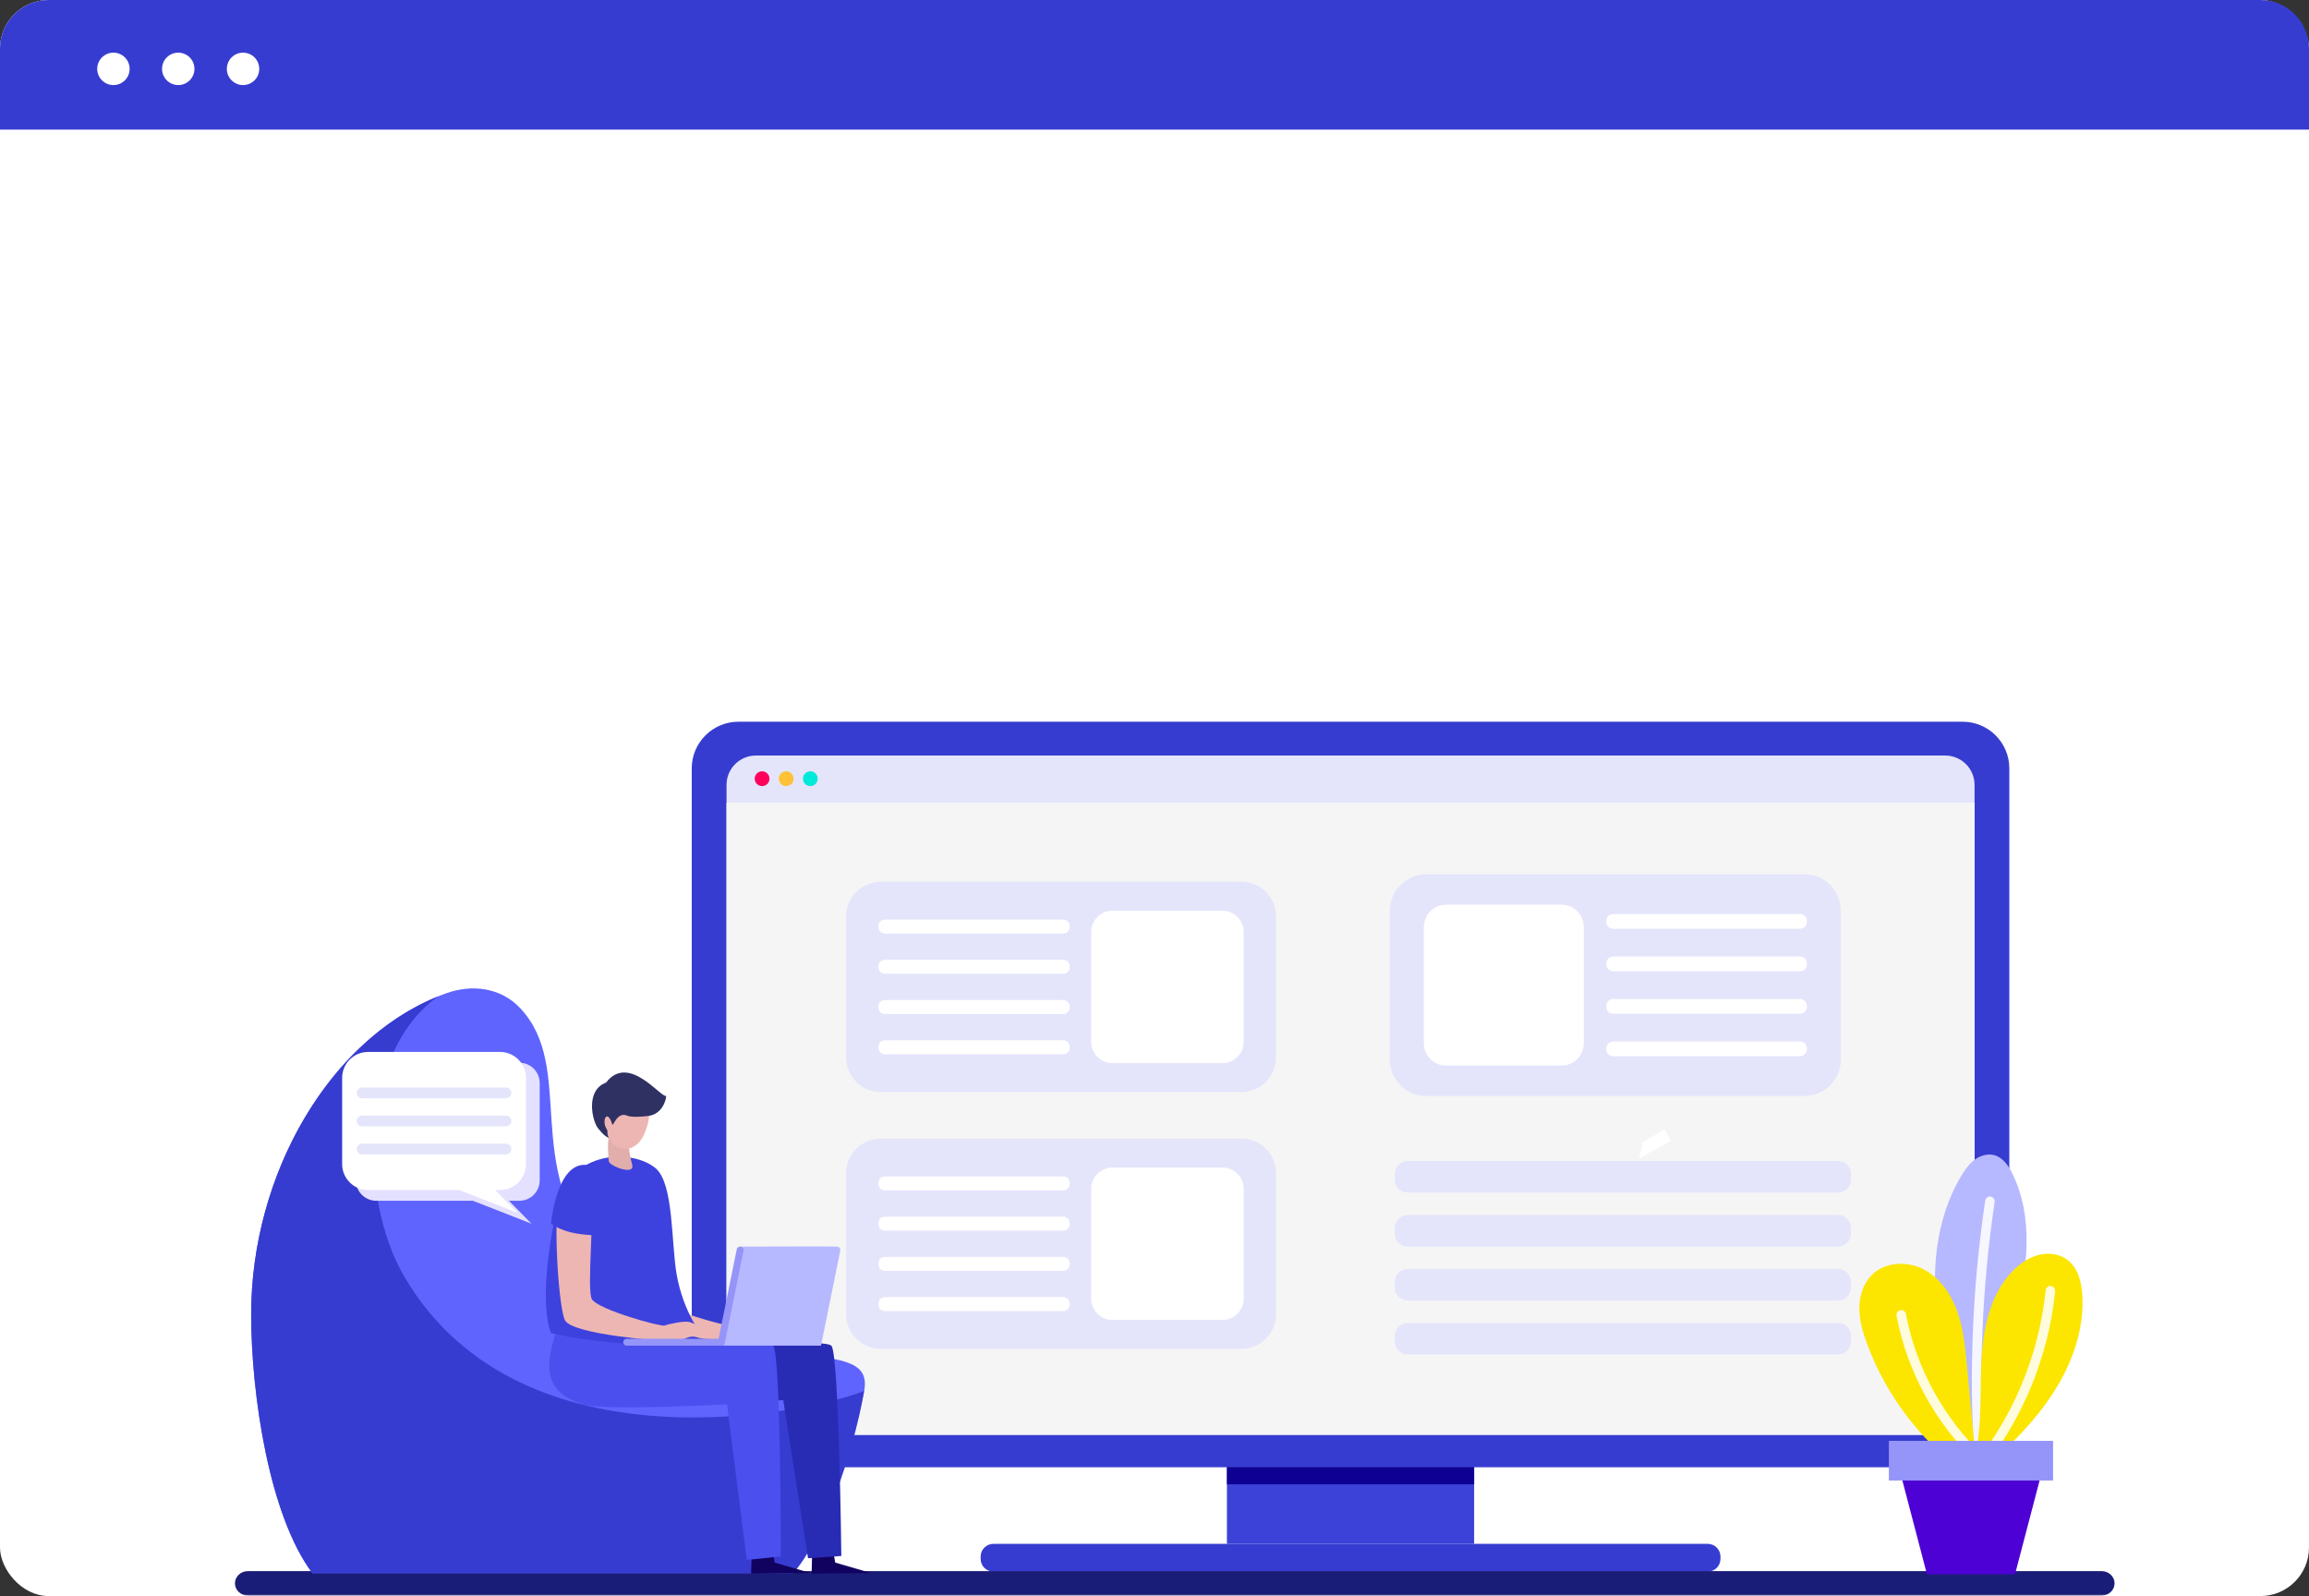<svg width="570" height="394" viewBox="0 0 570 394" fill="none" xmlns="http://www.w3.org/2000/svg">
<rect x="0" y="0" width="570" height="394" fill="#333333" stroke="none"/>
<rect width="570" height="394" rx="12" fill="white"/>
<mask id="mask0_125_7005" style="mask-type:alpha" maskUnits="userSpaceOnUse" x="0" y="0" width="570" height="394">
<rect width="570" height="394" rx="12" fill="white"/>
</mask>
<g mask="url(#mask0_125_7005)">
<path fill-rule="evenodd" clip-rule="evenodd" d="M445.275 312.569C433.078 321.55 418.127 319.708 403.824 319.531C415.293 314.086 426.688 307.679 436.315 299.813C437.11 299.162 436.103 297.933 435.248 298.413C427.028 303.033 419.158 308.004 411.071 312.64C414.766 306.493 419.028 301.01 423.72 295.491C423.841 295.35 423.683 295.085 423.507 295.211C416.895 299.989 411.512 306.939 407.901 314.219C407.86 314.302 407.852 314.381 407.835 314.462C403.115 317.085 398.301 319.575 393.265 321.768C378.512 328.19 363.086 332.838 347.413 336.408C347.365 335.897 347.305 335.388 347.262 334.875C346.43 324.621 346.252 314.324 346.504 304.043C356.401 301.675 365.067 293.224 371.562 285.68C377.377 288.736 387.244 287.233 393.227 286.478C400.41 285.572 406.994 283.313 412.471 278.481C412.994 278.02 412.248 277.312 411.723 277.725C400.248 286.722 386.56 283.625 373.268 283.642C381.805 273.356 388.786 261.927 394.623 249.92C394.795 249.564 394.282 249.247 394.089 249.603C387.789 261.127 380.389 272.223 371.784 282.165C368.304 286.189 364.555 290.011 360.395 293.337C356.068 296.794 351.375 299.048 346.571 301.505C346.893 291.166 347.654 280.845 348.602 270.538C349.123 270.224 349.406 269.518 348.834 268.99C348.806 268.965 348.779 268.935 348.751 268.909C348.854 267.804 348.97 266.7 349.077 265.597C357.824 258.044 363.531 248.382 365.718 237.025C365.782 236.695 365.294 236.545 365.205 236.882C362.527 247.033 357.1 256.056 349.328 263.043C350.308 253.241 351.41 243.452 352.46 233.671C352.497 233.328 351.907 233.24 351.853 233.586C350.084 244.785 348.415 255.994 347.05 267.237C338.284 258.069 334.374 245.073 336.76 232.531C336.822 232.199 336.334 232.051 336.249 232.385C332.703 246.081 336.647 259.994 346.754 269.798C345.517 280.341 344.547 290.915 344.036 301.541C344.023 301.811 344.012 302.081 344.003 302.351C332.911 301.123 322.563 297.437 313.874 291.478C314.434 279.922 311.839 267.901 308.906 256.798C308.788 256.355 308.127 256.538 308.221 256.982C310.558 268.067 311.061 279.053 312.136 290.24C303.414 283.782 296.517 274.922 292.465 263.844C292.272 263.317 291.443 263.519 291.608 264.074C293.636 270.835 296.738 276.795 300.689 281.921C294.694 280.897 288.769 280.022 282.811 278.642C282.58 278.59 282.396 278.941 282.638 279.047C288.479 281.585 295.268 283.441 301.68 283.512C301.772 283.513 301.854 283.493 301.929 283.463C312.061 295.64 327.174 302.768 343.918 304.383C343.494 314.893 343.524 325.427 344.245 335.924C344.611 341.265 345.036 346.842 345.792 352.363C330.692 350.272 315.943 345.638 301.572 340.419C301.672 340.008 301.487 339.579 301.154 339.359C304.573 332.257 304.867 323.82 303.706 316.167C303.655 315.82 303.081 315.9 303.096 316.245C303.455 324.536 301.362 331.696 298.834 339.41C296.327 338.486 293.828 337.552 291.346 336.609C288.711 335.608 286.206 334.498 283.822 333.249C283.845 333.159 283.878 333.077 283.876 332.971C283.749 320.496 281.973 308.373 278.794 296.312C278.633 295.702 277.721 295.954 277.851 296.565C280.358 308.256 281.559 320.148 281.731 332.097C276.232 328.912 271.452 324.862 267.422 319.43C262.508 312.809 258.996 305.32 255.564 297.86C255.543 297.816 255.469 297.846 255.483 297.894C260.563 315.717 270.046 330.31 287.548 337.741C290.316 338.916 293.115 340.064 295.934 341.185C290.113 343.4 284.191 344.255 277.718 344.258C270.584 344.259 261.763 344.575 255.376 341.093C254.916 340.844 254.56 341.481 254.968 341.779C261.307 346.416 270.15 346.31 277.704 346.503C284.953 346.686 292.637 346.041 299.013 342.393C314.252 348.276 330.162 353.112 346.235 355.261C347 360.028 348.039 364.719 349.568 369.13C350.023 370.437 352.384 370.374 352.182 368.791C350.888 358.583 348.707 348.575 347.6 338.328C363.408 335.429 378.743 330.585 393.495 324.206C396.028 323.11 398.582 321.972 401.14 320.791C401.269 321.007 401.484 321.177 401.807 321.202C416.078 322.303 435.191 325.32 446.181 313.758C446.742 313.169 445.994 312.041 445.275 312.569" fill="white"/>
<path fill-rule="evenodd" clip-rule="evenodd" d="M302.883 381.11H363.908V357.543H302.883V381.11Z" fill="#3C41D8"/>
<path fill-rule="evenodd" clip-rule="evenodd" d="M302.883 366.414H363.908V357.543H302.883V366.414Z" fill="#0E0092"/>
<path fill-rule="evenodd" clip-rule="evenodd" d="M484.501 362.199H182.285C175.923 362.199 170.766 357.045 170.766 350.686V189.678C170.766 183.318 175.923 178.163 182.285 178.163H484.501C490.864 178.163 496.02 183.318 496.02 189.678V350.686C496.02 357.045 490.864 362.199 484.501 362.199" fill="#373CD0"/>
<path fill-rule="evenodd" clip-rule="evenodd" d="M480.19 353.855H186.598C182.596 353.855 179.352 350.612 179.352 346.612V193.752C179.352 189.751 182.596 186.509 186.598 186.509H480.19C484.193 186.509 487.437 189.751 487.437 193.752V346.612C487.437 350.612 484.193 353.855 480.19 353.855" fill="#E4E5FB"/>
<path fill-rule="evenodd" clip-rule="evenodd" d="M480.24 354.258H186.548C182.573 354.258 179.352 351.037 179.352 347.065V198.144H487.437V347.065C487.437 351.037 484.216 354.258 480.24 354.258" fill="#F5F5F5"/>
<path fill-rule="evenodd" clip-rule="evenodd" d="M421.562 387.964H245.23C243.49 387.964 242.078 386.554 242.078 384.814V384.258C242.078 382.519 243.49 381.109 245.23 381.109H421.562C423.303 381.109 424.714 382.519 424.714 384.258V384.814C424.714 386.554 423.303 387.964 421.562 387.964" fill="#373CD0"/>
<path fill-rule="evenodd" clip-rule="evenodd" d="M347.495 334.361H453.756C455.509 334.361 456.929 332.941 456.929 331.187V329.738C456.929 327.987 455.509 326.565 453.756 326.565H347.495C345.742 326.565 344.32 327.987 344.32 329.738V331.187C344.32 332.941 345.742 334.361 347.495 334.361M347.495 321.037H453.756C455.509 321.037 456.929 319.615 456.929 317.864V316.414C456.929 314.661 455.509 313.242 453.756 313.242H347.495C345.742 313.242 344.32 314.661 344.32 316.414V317.864C344.32 319.615 345.742 321.037 347.495 321.037M347.495 307.713H453.756C455.509 307.713 456.929 306.292 456.929 304.539V303.09C456.929 301.338 455.509 299.917 453.756 299.917H347.495C345.742 299.917 344.32 301.338 344.32 303.09V304.539C344.32 306.292 345.742 307.713 347.495 307.713M347.495 286.594H453.756C455.509 286.594 456.929 288.013 456.929 289.766V291.216C456.929 292.969 455.509 294.388 453.756 294.388H347.495C345.742 294.388 344.32 292.969 344.32 291.216V289.766C344.32 288.013 345.742 286.594 347.495 286.594" fill="#E4E5FB"/>
<path fill-rule="evenodd" clip-rule="evenodd" d="M217.444 269.585H306.425C311.162 269.585 315 265.758 315 261.025V226.228C315 221.494 311.162 217.667 306.425 217.667H217.444C212.707 217.667 208.867 221.503 208.867 226.239V261.015C208.867 265.747 212.707 269.585 217.444 269.585" fill="#E4E5FB"/>
<path fill-rule="evenodd" clip-rule="evenodd" d="M264.057 258.381V258.663C264.057 259.537 263.346 260.248 262.47 260.248H218.437C217.561 260.248 216.852 259.537 216.852 258.663V258.383C216.852 257.506 217.561 256.797 218.438 256.797H262.47C263.346 256.797 264.057 257.506 264.057 258.381M264.057 248.452V248.731C264.057 249.608 263.346 250.317 262.47 250.317H218.437C217.561 250.317 216.852 249.608 216.852 248.731V248.452C216.852 247.576 217.561 246.866 218.437 246.866H262.47C263.346 246.866 264.057 247.576 264.057 248.452M264.057 238.519V238.8C264.057 239.677 263.346 240.386 262.47 240.386H218.437C217.561 240.386 216.852 239.677 216.852 238.8V238.519C216.852 237.645 217.561 236.935 218.437 236.935H262.47C263.346 236.935 264.057 237.645 264.057 238.519M264.057 228.869V228.59C264.057 227.714 263.346 227.004 262.47 227.004H218.437C217.561 227.004 216.852 227.714 216.852 228.59V228.869C216.852 229.746 217.561 230.456 218.437 230.456H262.47C263.346 230.456 264.057 229.746 264.057 228.869M274.621 224.81H301.763C304.665 224.81 307.018 227.161 307.018 230.062V257.19C307.018 260.09 304.665 262.442 301.763 262.442H274.621C271.719 262.442 269.366 260.09 269.366 257.19V230.062C269.366 227.161 271.719 224.81 274.621 224.81" fill="white"/>
<path fill-rule="evenodd" clip-rule="evenodd" d="M445.433 270.56H352.089C347.12 270.56 343.093 266.524 343.093 261.533V224.838C343.093 219.846 347.12 215.81 352.089 215.81H445.433C450.402 215.81 454.43 219.855 454.43 224.849V261.522C454.43 266.513 450.402 270.56 445.433 270.56" fill="#E4E5FB"/>
<path fill-rule="evenodd" clip-rule="evenodd" d="M396.54 258.766V259.063C396.54 259.987 397.285 260.737 398.204 260.737H444.376C445.295 260.737 446.039 259.987 446.039 259.063V258.767C446.039 257.841 445.295 257.093 444.375 257.093H398.204C397.285 257.093 396.54 257.841 396.54 258.766M396.54 248.281V248.575C396.54 249.501 397.285 250.25 398.204 250.25H444.376C445.295 250.25 446.039 249.501 446.039 248.575V248.281C446.039 247.356 445.295 246.606 444.376 246.606H398.204C397.285 246.606 396.54 247.356 396.54 248.281M396.54 237.792V238.089C396.54 239.014 397.285 239.763 398.204 239.763H444.376C445.295 239.763 446.039 239.014 446.039 238.089V237.792C446.039 236.869 445.295 236.119 444.376 236.119H398.204C397.285 236.119 396.54 236.869 396.54 237.792M396.54 227.602V227.307C396.54 226.383 397.285 225.632 398.204 225.632H444.376C445.295 225.632 446.039 226.383 446.039 227.307V227.602C446.039 228.528 445.295 229.278 444.376 229.278H398.204C397.285 229.278 396.54 228.528 396.54 227.602M385.463 223.315H357.002C353.959 223.315 351.492 225.799 351.492 228.862V257.507C351.492 260.571 353.959 263.054 357.002 263.054H385.463C388.506 263.054 390.973 260.571 390.973 257.507V228.862C390.973 225.799 388.506 223.315 385.463 223.315" fill="white"/>
<path fill-rule="evenodd" clip-rule="evenodd" d="M217.444 332.99H306.425C311.162 332.99 315 329.163 315 324.43V289.634C315 284.901 311.162 281.072 306.425 281.072H217.444C212.707 281.072 208.867 284.909 208.867 289.644V324.42C208.867 329.154 212.707 332.99 217.444 332.99" fill="#E4E5FB"/>
<path fill-rule="evenodd" clip-rule="evenodd" d="M264.057 321.788V322.068C264.057 322.943 263.346 323.653 262.47 323.653H218.437C217.561 323.653 216.852 322.943 216.852 322.068V321.788C216.852 320.911 217.561 320.202 218.438 320.202H262.47C263.346 320.202 264.057 320.911 264.057 321.788M264.057 311.857V312.136C264.057 313.013 263.346 313.722 262.47 313.722H218.437C217.561 313.722 216.852 313.013 216.852 312.136V311.857C216.852 310.981 217.561 310.271 218.437 310.271H262.47C263.346 310.271 264.057 310.981 264.057 311.857M264.057 301.926V302.205C264.057 303.082 263.346 303.791 262.47 303.791H218.437C217.561 303.791 216.852 303.082 216.852 302.205V301.926C216.852 301.05 217.561 300.34 218.437 300.34H262.47C263.346 300.34 264.057 301.05 264.057 301.926M264.057 292.274V291.996C264.057 291.119 263.346 290.409 262.47 290.409H218.437C217.561 290.409 216.852 291.119 216.852 291.996V292.274C216.852 293.151 217.561 293.861 218.437 293.861H262.47C263.346 293.861 264.057 293.151 264.057 292.274M274.621 288.215H301.763C304.665 288.215 307.018 290.566 307.018 293.467V320.595C307.018 323.496 304.665 325.847 301.763 325.847H274.621C271.719 325.847 269.366 323.496 269.366 320.595V293.467C269.366 290.566 271.719 288.215 274.621 288.215" fill="white"/>
<path fill-rule="evenodd" clip-rule="evenodd" d="M189.955 192.229C189.955 193.236 189.138 194.053 188.13 194.053C187.122 194.053 186.305 193.236 186.305 192.229C186.305 191.221 187.122 190.403 188.13 190.403C189.138 190.403 189.955 191.221 189.955 192.229" fill="#FF005C"/>
<path fill-rule="evenodd" clip-rule="evenodd" d="M194.083 190.403C193.075 190.403 192.258 191.221 192.258 192.229C192.258 193.236 193.075 194.053 194.083 194.053C195.091 194.053 195.908 193.236 195.908 192.229C195.908 191.221 195.091 190.403 194.083 190.403" fill="#FFC136"/>
<path fill-rule="evenodd" clip-rule="evenodd" d="M200.036 190.403C199.028 190.403 198.211 191.221 198.211 192.229C198.211 193.236 199.028 194.053 200.036 194.053C201.044 194.053 201.861 193.236 201.861 192.229C201.861 191.221 201.044 190.403 200.036 190.403" fill="#00EAD9"/>
<path fill-rule="evenodd" clip-rule="evenodd" d="M518.83 393.871H61.17C59.419 393.871 58 392.523 58 390.86C58 389.198 59.419 387.85 61.17 387.85H518.83C520.58 387.85 522 389.198 522 390.86C522 392.523 520.58 393.871 518.83 393.871" fill="#1A1D78"/>
<path fill-rule="evenodd" clip-rule="evenodd" d="M405.52 281.885L410.955 278.852L412.498 281.611L404.586 286.025L405.52 281.885Z" fill="white"/>
<path fill-rule="evenodd" clip-rule="evenodd" d="M148.124 309.895C128.583 288.093 142.333 263.786 128.463 248.922C123.529 243.632 116.328 242.976 110.123 245.206C81.824 255.38 62 289.521 62 324.408C62 344.166 66.434 374.126 77.117 388.35H195.82C202.983 377.919 210.16 359.7 213.326 343.361C216.456 327.214 179.4 344.79 148.124 309.895" fill="#5F64FF"/>
<path fill-rule="evenodd" clip-rule="evenodd" d="M99.878 315.257C88.276 295.542 88.975 259.478 108.169 245.959C80.915 256.969 62 290.331 62 324.408C62 344.166 66.434 374.127 77.117 388.35H195.82C203.131 380.035 210.564 359.327 213.326 343.361C200.714 348.497 128.753 364.322 99.878 315.257" fill="#373CD0"/>
<path fill-rule="evenodd" clip-rule="evenodd" d="M205.439 381.624L206.183 385.734L215.015 388.308L200.352 388.456L200.562 380.854L205.439 381.624Z" fill="#11025F"/>
<path fill-rule="evenodd" clip-rule="evenodd" d="M151.743 328.529C148.793 338.197 153.321 344.336 162.073 345.126C181.615 346.891 193.345 345.619 193.345 345.619C193.345 345.619 196.317 364.549 199.463 384.655L207.689 384.105C207.689 384.105 207.136 333.751 205.214 332.183C203.292 330.616 187.192 332.725 181.418 331.176C175.642 329.629 167.189 326.75 167.189 326.75L151.743 328.529Z" fill="#282CB4"/>
<path fill-rule="evenodd" clip-rule="evenodd" d="M158.249 292.368C156.477 292.692 154.532 294.726 154.267 296.509C153.131 304.185 154.534 323.368 155.965 325.949C157.932 329.501 179.955 331.025 181.983 331.169C183.262 331.26 185.049 330.652 186.194 330.195C186.937 329.896 187.755 329.871 188.517 330.119C190.081 330.632 191.457 330.569 192.037 330.261C192.877 329.812 188.557 326.719 186.48 326.31C185.267 326.074 181.649 326.803 180.545 327.225C179.631 327.574 164.209 323.302 162.616 320.752C161.226 318.526 163.317 300.154 162.27 295.342C161.252 290.657 158.249 292.368 158.249 292.368" fill="#EDB6B3"/>
<path fill-rule="evenodd" clip-rule="evenodd" d="M160.949 287.547C153.787 287.27 152.508 302.033 152.508 302.033C155.217 304.077 159.121 304.838 163.64 304.939C163.422 301.252 167.402 287.797 160.949 287.547" fill="white"/>
<path fill-rule="evenodd" clip-rule="evenodd" d="M190.51 381.624L191.253 385.734L200.085 388.308L185.422 388.456L185.634 380.854L190.51 381.624Z" fill="#11025F"/>
<path fill-rule="evenodd" clip-rule="evenodd" d="M137.375 328.529C133.776 338.876 135.457 343.867 143.787 346.668C148.662 348.31 179.471 346.668 179.471 346.668L184.341 385.089L192.754 384.214C192.754 384.214 192.767 333.751 190.845 332.183C188.922 330.616 172.824 332.725 167.048 331.176C161.272 329.629 152.821 326.75 152.821 326.75L137.375 328.529Z" fill="#4A4FEE"/>
<path fill-rule="evenodd" clip-rule="evenodd" d="M161.868 288.407C156.342 283.701 140.716 283.496 137.541 297.942C132.295 321.824 136.033 329.075 136.033 329.075C145.534 331.304 167.167 333.783 173.577 330.052C173.577 330.052 168.701 324.122 167.034 314.592C165.683 306.858 166.339 292.214 161.868 288.407" fill="#3D42DF"/>
<path fill-rule="evenodd" clip-rule="evenodd" d="M141.773 292.368C140.002 292.692 138.055 294.726 137.791 296.509C136.654 304.185 138.057 323.368 139.488 325.949C141.456 329.501 163.478 331.025 165.506 331.169C166.786 331.26 168.573 330.652 169.717 330.195C170.461 329.896 171.278 329.871 172.04 330.119C173.605 330.632 174.981 330.569 175.561 330.261C176.4 329.812 172.081 326.719 170.004 326.31C168.79 326.074 165.172 326.803 164.068 327.225C163.154 327.574 147.732 323.302 146.139 320.752C144.75 318.526 146.84 300.154 145.793 295.342C144.775 290.657 141.773 292.368 141.773 292.368" fill="#EDB6B3"/>
<path fill-rule="evenodd" clip-rule="evenodd" d="M144.472 287.547C137.311 287.27 136.031 302.033 136.031 302.033C138.74 304.077 142.645 304.838 147.163 304.939C146.945 301.252 150.926 287.797 144.472 287.547" fill="#3D42DF"/>
<path fill-rule="evenodd" clip-rule="evenodd" d="M150.286 280.68C150.286 280.68 149.836 282.355 150.286 286.658C150.407 287.816 156.827 290.325 156.053 287.487C155.065 283.859 155.327 282.256 155.183 282.273L150.286 280.68Z" fill="#E1AEAB"/>
<path fill-rule="evenodd" clip-rule="evenodd" d="M149.3 277.533C149.354 277.696 149.391 277.863 149.414 278.035C149.593 279.294 149.966 280.545 150.692 281.584C151.469 282.696 152.695 283.543 154.045 283.638C155.269 283.724 156.485 283.187 157.387 282.354C158.287 281.52 158.897 280.413 159.319 279.259C159.978 277.452 160.733 275.201 159.683 273.587C159.177 272.81 156.53 271.52 154.645 270.672C153.499 270.157 152.15 270.449 151.314 271.389L149.473 273.461C148.787 274.23 148.565 275.309 148.888 276.287L149.3 277.533Z" fill="#EDB6B3"/>
<path fill-rule="evenodd" clip-rule="evenodd" d="M151.164 277.623C149.861 273.347 148.303 276.808 149.942 279.027C149.97 279.618 149.844 279.894 150.311 280.971C149.309 280.335 149.008 280.25 147.605 278.487C146.234 276.763 144.405 269.183 149.604 267.251C155.203 259.934 163.196 271.103 164.453 270.529C164.396 272.023 163.154 275.114 160.06 275.472C158.718 275.625 156.017 275.924 154.777 275.391C152.359 274.355 151.337 278.188 151.164 277.623" fill="#2F3163"/>
<path fill-rule="evenodd" clip-rule="evenodd" d="M202.673 332.183H178.586C178.115 332.183 177.734 331.802 177.734 331.331C177.734 330.86 178.115 330.477 178.586 330.477L182.883 307.735C182.883 307.735 206.296 307.642 206.765 307.735C207.225 307.829 207.522 308.28 207.429 308.74L202.673 332.183Z" fill="#B6B9FF"/>
<path fill-rule="evenodd" clip-rule="evenodd" d="M178.79 332.184H154.703C154.233 332.184 153.852 331.802 153.852 331.331C153.852 330.861 154.233 330.478 154.703 330.478H177.398L181.877 308.4C181.97 307.939 182.413 307.642 182.882 307.735C183.342 307.829 183.639 308.28 183.546 308.74L178.79 332.184Z" fill="#9594F9"/>
<path fill-rule="evenodd" clip-rule="evenodd" d="M92.88 262.334H128.203C130.981 262.334 133.231 264.588 133.231 267.368V291.384C133.231 294.163 130.981 296.418 128.203 296.418H125.637L131.185 302.066L116.724 296.418H92.88C90.102 296.418 87.852 294.163 87.852 291.384V267.368C87.852 264.588 90.102 262.334 92.88 262.334" fill="#E4E0FF"/>
<path fill-rule="evenodd" clip-rule="evenodd" d="M90.855 293.764H123.446C126.978 293.764 129.841 290.898 129.841 287.363V266.08C129.841 262.545 126.978 259.68 123.446 259.68H90.855C87.323 259.68 84.461 262.545 84.461 266.08V287.363C84.461 290.898 87.323 293.764 90.855 293.764" fill="white"/>
<path fill-rule="evenodd" clip-rule="evenodd" d="M120.579 292.06L127.801 299.41L108.977 292.06" fill="white"/>
<path fill-rule="evenodd" clip-rule="evenodd" d="M126.24 283.649C126.24 282.915 125.647 282.323 124.914 282.323H89.388C88.656 282.323 88.062 282.915 88.062 283.649C88.062 284.383 88.656 284.976 89.388 284.976H124.914C125.647 284.976 126.24 284.383 126.24 283.649M126.24 276.723C126.24 275.989 125.647 275.395 124.914 275.395H89.388C88.656 275.395 88.062 275.989 88.062 276.723C88.062 277.455 88.656 278.051 89.388 278.051H124.914C125.647 278.051 126.24 277.455 126.24 276.723M124.914 271.122H89.388C88.656 271.122 88.062 270.528 88.062 269.794C88.062 269.062 88.656 268.468 89.388 268.468H124.914C125.647 268.468 126.24 269.062 126.24 269.794C126.24 270.528 125.647 271.122 124.914 271.122" fill="#E4E5FB"/>
<path fill-rule="evenodd" clip-rule="evenodd" d="M490.111 362.751C485.334 351.097 480.515 339.317 478.545 326.877C476.575 314.44 477.685 301.096 484.155 290.287C485.042 288.807 486.046 287.358 487.427 286.319C488.805 285.282 490.623 284.708 492.291 285.151C494.41 285.719 495.793 287.729 496.764 289.695C502 300.284 500.598 312.909 497.681 324.353C494.763 335.797 490.431 347.062 490.129 358.864" fill="#B6B9FF"/>
<path opacity="0.869" fill-rule="evenodd" clip-rule="evenodd" d="M488.522 360.806C487.905 360.806 487.388 360.327 487.347 359.7C486.045 338.604 486.962 317.3 490.07 296.381C490.164 295.738 490.782 295.293 491.404 295.388C492.05 295.482 492.493 296.082 492.396 296.727C489.317 317.485 488.407 338.624 489.698 359.559C489.739 360.207 489.245 360.765 488.594 360.803C488.571 360.806 488.546 360.806 488.522 360.806" fill="white"/>
<path fill-rule="evenodd" clip-rule="evenodd" d="M486.561 362.866C489.389 354.74 488.752 345.894 489.069 337.3C489.389 328.703 491.016 319.486 497.156 313.457C498.89 311.754 500.986 310.349 503.348 309.767C505.707 309.186 508.353 309.509 510.308 310.958C512.979 312.937 513.873 316.529 514.053 319.849C514.563 329.202 510.823 338.385 505.387 346.017C499.954 353.644 492.886 359.937 485.867 366.14" fill="#FCE600"/>
<path opacity="0.869" fill-rule="evenodd" clip-rule="evenodd" d="M487.033 365.163C486.684 365.24 486.305 365.158 486.013 364.907C485.519 364.485 485.462 363.74 485.885 363.248C496.58 350.757 503.36 334.869 504.987 318.509C505.051 317.861 505.63 317.39 506.275 317.454C506.924 317.518 507.395 318.094 507.331 318.742C505.658 335.575 498.678 351.925 487.673 364.779C487.501 364.982 487.276 365.11 487.033 365.163" fill="white"/>
<path fill-rule="evenodd" clip-rule="evenodd" d="M487.609 363.653C482.99 362.238 479.145 359.014 475.813 355.525C469.345 348.766 464.267 340.686 460.978 331.93C459.915 329.096 459.029 326.144 459.001 323.115C458.97 320.087 459.887 316.95 462.013 314.792C465.21 311.546 470.633 311.216 474.701 313.266C478.769 315.317 481.571 319.331 483.121 323.612C484.671 327.895 485.114 332.486 485.544 337.02C486.295 344.892 487.045 352.762 487.793 360.635" fill="#FCE600"/>
<path opacity="0.869" fill-rule="evenodd" clip-rule="evenodd" d="M488.621 361.209C488.329 361.209 488.035 361.101 487.809 360.886C477.732 351.29 470.762 338.477 468.185 324.805C468.064 324.165 468.484 323.551 469.125 323.43C469.75 323.305 470.38 323.727 470.5 324.367C472.988 337.563 479.709 349.926 489.431 359.178C489.905 359.629 489.923 360.374 489.474 360.842C489.241 361.088 488.931 361.209 488.621 361.209" fill="white"/>
<path fill-rule="evenodd" clip-rule="evenodd" d="M497.431 388.62H475.685L467.875 358.802H505.244L497.431 388.62Z" fill="#4E01D4"/>
<path fill-rule="evenodd" clip-rule="evenodd" d="M466.289 365.473H506.819V355.686H466.289V365.473Z" fill="#9594F9"/>
</g>
<path d="M0 12C0 5.373 5.373 0 12 0H558C564.627 0 570 5.373 570 12V32H0V12Z" fill="#373CD0"/>
<path fill-rule="evenodd" clip-rule="evenodd" d="M32 17C32 19.212 30.208 21 28 21C25.792 21 24 19.212 24 17C24 14.788 25.792 13 28 13C30.208 13 32 14.788 32 17" fill="white"/>
<path fill-rule="evenodd" clip-rule="evenodd" d="M48 17C48 19.212 46.208 21 44 21C41.792 21 40 19.212 40 17C40 14.788 41.792 13 44 13C46.208 13 48 14.788 48 17" fill="white"/>
<path fill-rule="evenodd" clip-rule="evenodd" d="M64 17C64 19.212 62.208 21 60 21C57.792 21 56 19.212 56 17C56 14.788 57.792 13 60 13C62.208 13 64 14.788 64 17" fill="white"/>
</svg>
